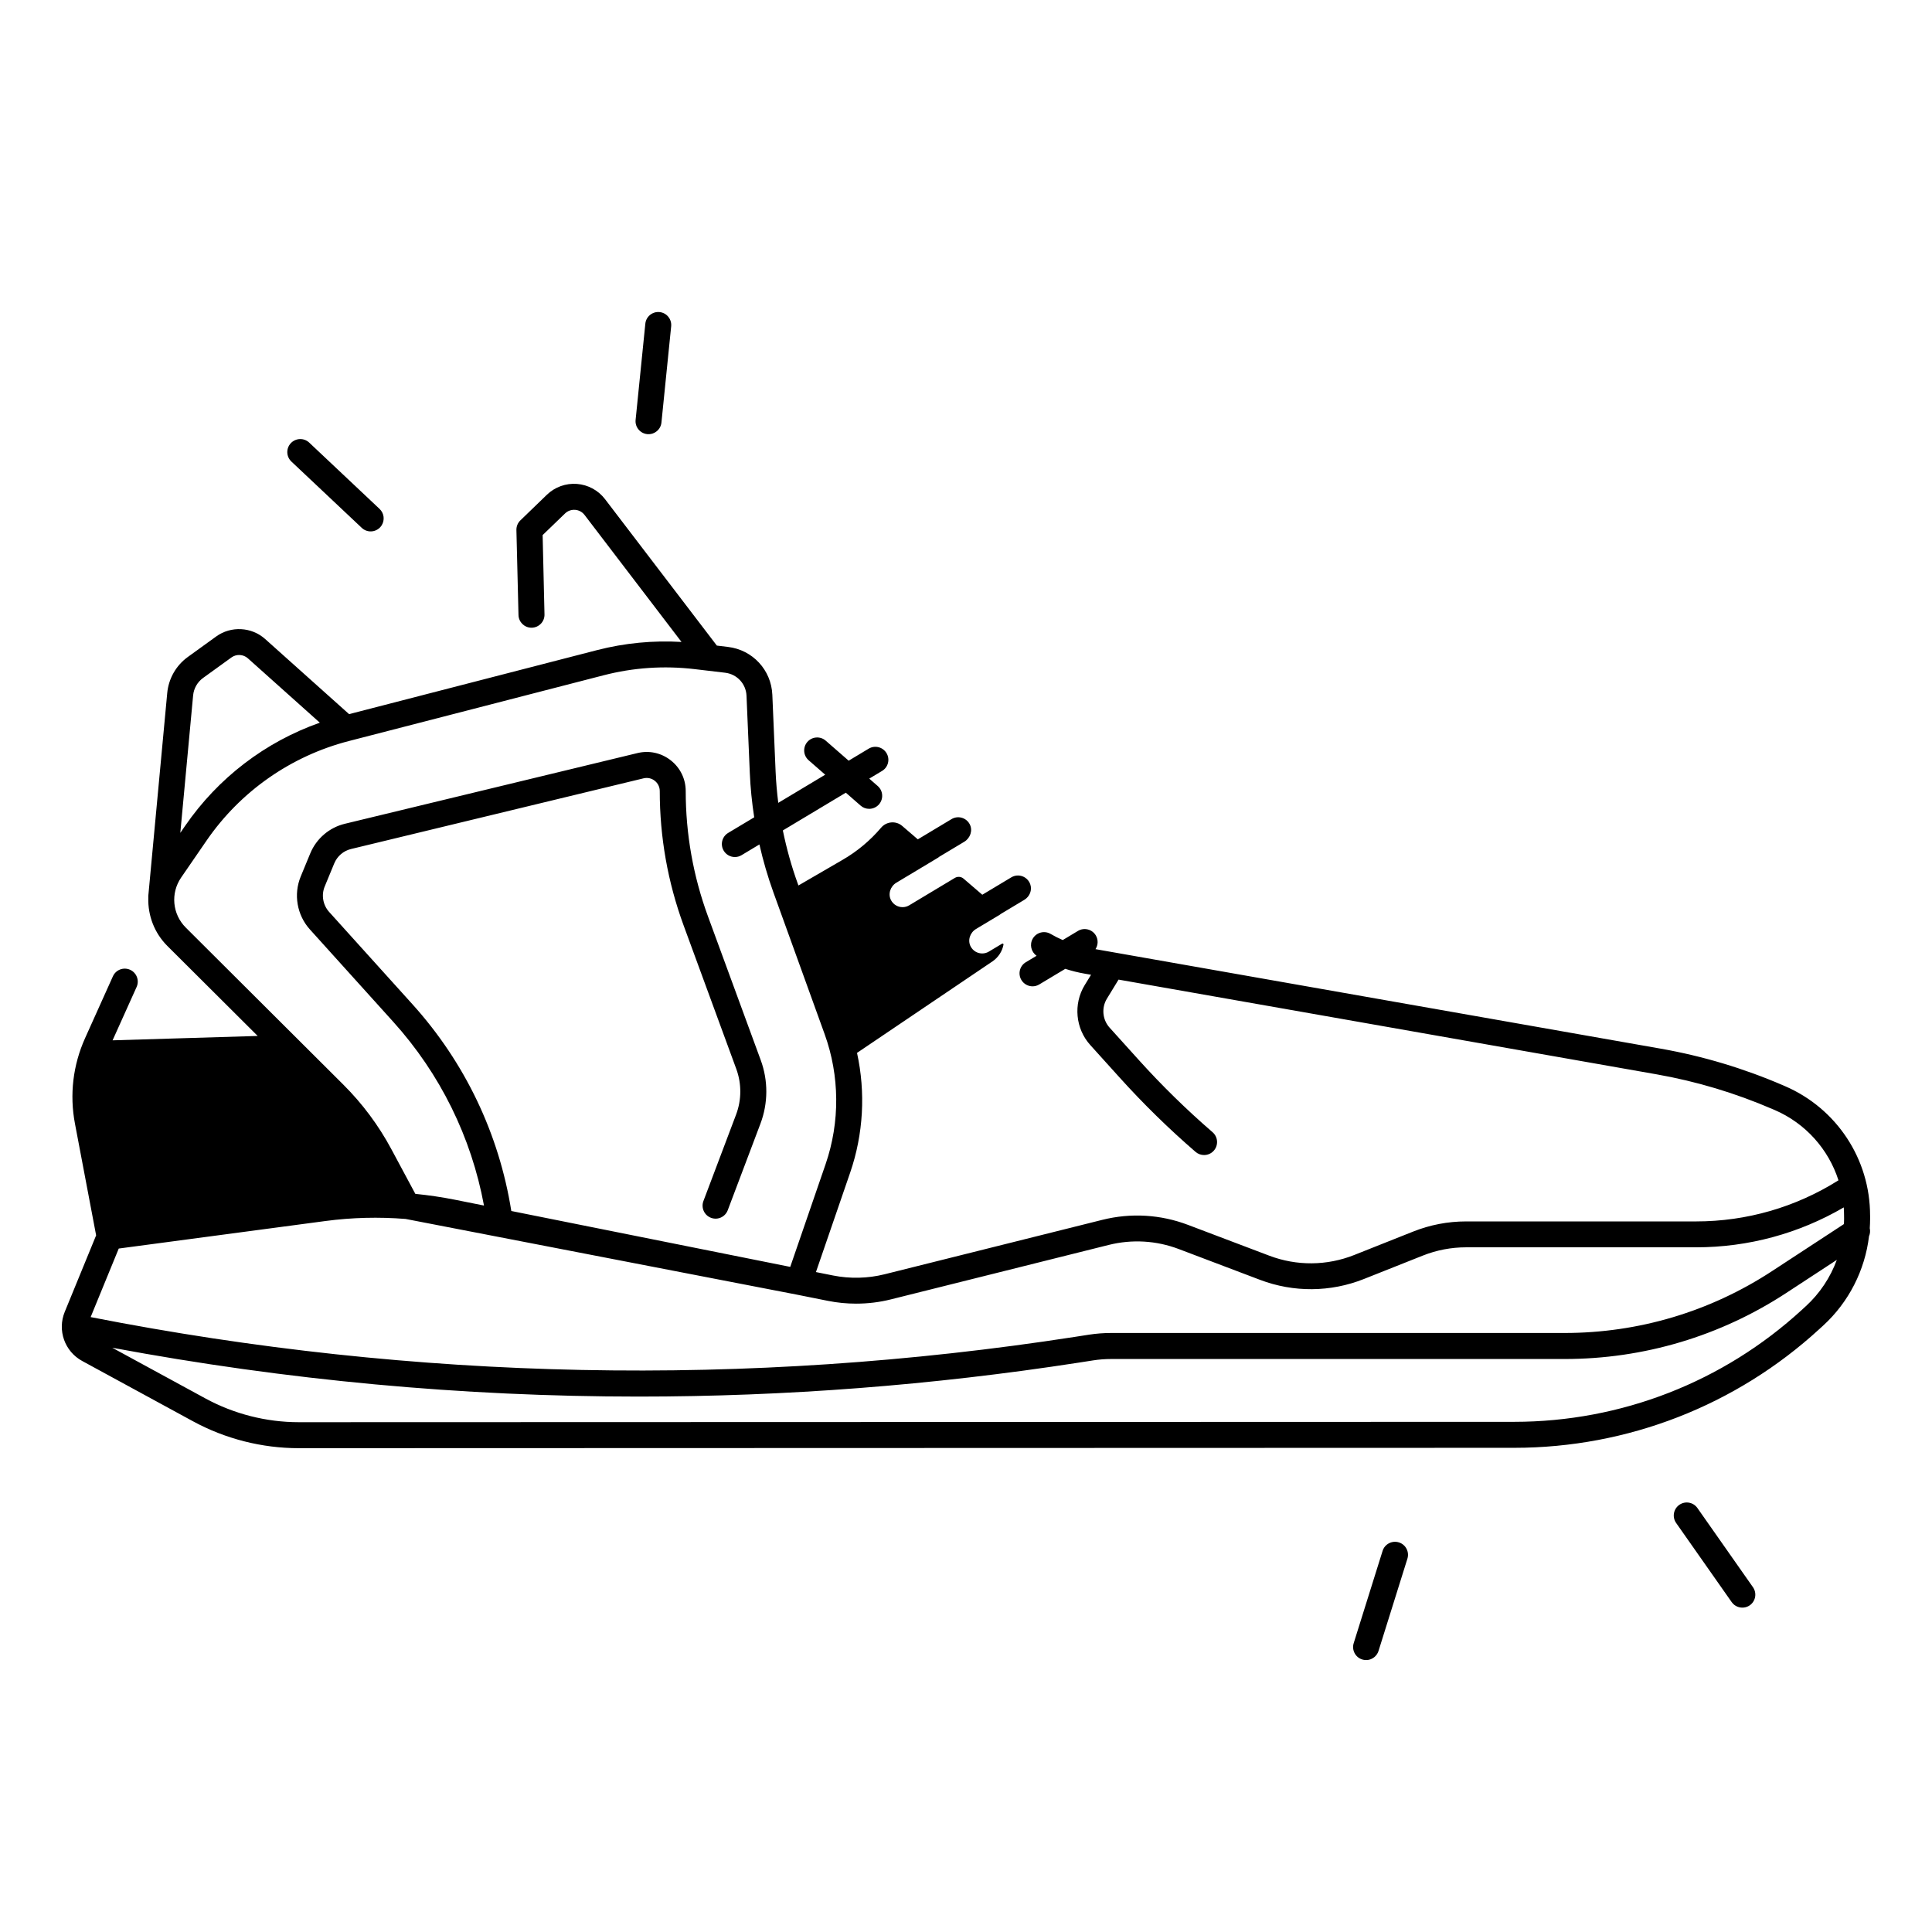 <?xml version="1.0" encoding="UTF-8"?>
<!-- Uploaded to: ICON Repo, www.iconrepo.com, Generator: ICON Repo Mixer Tools -->
<svg fill="#000000" width="800px" height="800px" version="1.1" viewBox="144 144 512 512" xmlns="http://www.w3.org/2000/svg">
 <g>
  <path d="m639.59 466.11c0.012-14.906-8.836-28.348-22.535-34.262l-0.523-0.227c-10.371-4.477-21.254-7.742-32.355-9.703l-149.86-26.383c0.699-1.074 0.777-2.481 0.078-3.652-0.984-1.633-3.102-2.156-4.723-1.18l-4.035 2.422c-1.102-0.48-2.184-1.023-3.227-1.633-1.645-0.953-3.75-0.402-4.715 1.25-0.906 1.566-0.441 3.523 1.012 4.547l-2.844 1.703c-1.633 0.973-2.164 3.09-1.18 4.723 0.648 1.074 1.789 1.672 2.953 1.672 0.602 0 1.211-0.156 1.77-0.492l6.906-4.144c1.672 0.543 3.394 0.973 5.144 1.277l1.684 0.297-1.684 2.746c-3.051 5-2.449 11.523 1.477 15.871l7.754 8.59c6.277 6.965 13.059 13.598 20.152 19.73 0.648 0.562 1.457 0.836 2.254 0.836 0.965 0 1.93-0.402 2.609-1.191 1.238-1.438 1.082-3.609-0.355-4.859-6.879-5.945-13.453-12.379-19.543-19.129l-7.754-8.59c-1.891-2.098-2.184-5.254-0.707-7.664l3.09-5.059 142.53 25.094c10.578 1.859 20.941 4.969 30.887 9.27l0.461 0.195c8.207 3.543 14.27 10.41 16.906 18.629-11.324 7.133-24.324 10.895-37.746 10.895h-60.93c-4.832 0-9.543 0.906-14.031 2.688l-15.625 6.211c-7.242 2.875-15.242 2.941-22.523 0.176l-21.52-8.156c-7.293-2.766-15.133-3.227-22.699-1.34l-57.711 14.426c-4.449 1.113-9.172 1.219-13.668 0.324l-4.527-0.906 9.074-26.371c3.512-10.215 4.113-21.234 1.812-31.715l35.906-24.254c1.555-1.055 2.578-2.668 2.914-4.438 0.039-0.207-0.195-0.355-0.375-0.246l-3.504 2.098c-0.551 0.336-1.16 0.492-1.77 0.492-1.23 0-2.422-0.66-3.051-1.84-0.867-1.645-0.176-3.691 1.418-4.644l6.426-3.856c0-0.012-0.012-0.031-0.012-0.039l6.394-3.836c1.406-0.848 2.117-2.566 1.566-4.121-0.758-2.125-3.199-2.934-5.027-1.832l-7.684 4.606-4.969-4.269c-0.641-0.551-1.566-0.629-2.293-0.195l-12.102 7.262c-0.551 0.336-1.16 0.492-1.77 0.492-1.23 0-2.422-0.66-3.051-1.84-0.867-1.645-0.176-3.691 1.418-4.644l11.219-6.731-0.031-0.031 6.801-4.082c1.605-0.965 2.312-3.019 1.438-4.664-0.934-1.75-3.129-2.352-4.812-1.34l-8.934 5.363-4.133-3.551c-1.672-1.438-4.184-1.211-5.609 0.473-2.875 3.387-6.309 6.258-10.164 8.492l-11.73 6.809-0.195-0.531c-1.664-4.594-2.961-9.289-3.938-14.051l16.688-10.008 3.926 3.434c0.648 0.57 1.457 0.848 2.262 0.848 0.953 0 1.918-0.402 2.598-1.18 1.25-1.438 1.102-3.609-0.324-4.859l-2.254-1.969 3.394-2.035c1.633-0.973 2.164-3.09 1.18-4.723-0.984-1.633-3.102-2.156-4.723-1.18l-5.305 3.188-6.082-5.305c-1.426-1.25-3.609-1.102-4.859 0.324-1.25 1.438-1.102 3.609 0.324 4.859l4.398 3.836-12.438 7.457c-0.344-2.746-0.59-5.512-0.707-8.297l-0.867-20.359c-0.285-6.562-5.227-11.887-11.75-12.664l-2.953-0.355-29.629-38.801c-1.789-2.352-4.508-3.816-7.449-4.043-2.934-0.227-5.856 0.828-7.969 2.875l-7.016 6.781c-0.699 0.668-1.074 1.594-1.055 2.559l0.551 22.535c0.051 1.871 1.574 3.356 3.445 3.356h0.09c1.898-0.051 3.406-1.625 3.356-3.523l-0.492-21.023 5.934-5.727c0.719-0.699 1.684-1.031 2.676-0.965 1.004 0.078 1.891 0.562 2.5 1.359l25.691 33.652c-7.527-0.441-15.035 0.277-22.375 2.164l-65.723 16.965-22.238-19.906c-3.602-3.219-9.055-3.512-12.969-0.68l-7.519 5.434c-3.109 2.242-5.098 5.719-5.461 9.535l-5.019 53.785c-0.02 0.207-0.012 0.402 0 0.59-0.117 4.613 1.594 9.23 5.059 12.684l23.93 23.844-38.453 1.16 6.367-14.141c0.777-1.73 0.012-3.769-1.723-4.555-1.742-0.777-3.769-0.012-4.555 1.723l-7.371 16.375c-3.219 7.144-4.152 14.996-2.688 22.691l5.609 29.59-8.316 20.27c-2.008 4.898-0.02 10.5 4.633 13.027l29.324 15.961c8.59 4.676 18.293 7.144 28.074 7.144h0.02l322.09-0.098c30.012-0.012 58.734-11.188 80.855-31.477l1.043-0.953c6.75-6.188 11.031-14.633 12.113-23.645 0.285-0.66 0.355-1.406 0.195-2.125 0.051-0.797 0.09-1.594 0.09-2.391l0.004-0.984zm-444.41-137.84c0.176-1.84 1.141-3.523 2.637-4.606l7.519-5.434c1.309-0.945 3.141-0.855 4.348 0.227l19.07 17.062c-14.445 5.086-26.961 14.641-35.699 27.344l-1.27 1.852zm-1.957 61.539c-3.551-3.543-4.062-9.102-1.23-13.234l6.723-9.781c8.973-13.066 22.375-22.445 37.727-26.41l67.504-17.426c7.91-2.047 16.031-2.59 24.148-1.633l8.07 0.953c3.148 0.375 5.539 2.941 5.668 6.109l0.867 20.359c0.168 3.977 0.562 7.93 1.172 11.848l-6.898 4.133c-1.633 0.973-2.164 3.09-1.18 4.723 0.648 1.074 1.789 1.672 2.953 1.672 0.602 0 1.211-0.156 1.77-0.492l4.734-2.844c0.973 4.281 2.195 8.5 3.691 12.652l13.59 37.609c4.004 11.07 4.094 23.301 0.266 34.441l-9.379 27.246-73.918-14.809c-3.258-20.457-12.27-39.352-26.184-54.77l-22.09-24.48c-1.652-1.832-2.117-4.488-1.172-6.762l2.527-6.121c0.789-1.898 2.441-3.316 4.438-3.797l77.531-18.734c1.043-0.246 2.125-0.02 2.961 0.648 0.848 0.66 1.328 1.652 1.328 2.727 0 12.184 2.125 24.156 6.316 35.59l13.973 38.07c1.426 3.898 1.406 8.188-0.059 12.074l-8.66 22.918c-0.668 1.781 0.227 3.769 2.008 4.438 1.781 0.68 3.769-0.227 4.438-2.008l8.66-22.918c2.055-5.434 2.086-11.426 0.078-16.875l-13.973-38.07c-3.918-10.676-5.902-21.855-5.902-33.219 0-3.199-1.438-6.16-3.957-8.137-2.508-1.977-5.727-2.688-8.836-1.93l-77.531 18.734c-4.133 0.992-7.566 3.938-9.18 7.863l-2.527 6.121c-1.949 4.723-0.992 10.215 2.422 14.004l22.09 24.48c12.438 13.785 20.695 30.543 24.059 48.707l-7.773-1.555c-3.453-0.688-6.938-1.191-10.422-1.543l-6.356-11.848c-3.375-6.297-7.656-12.043-12.723-17.094zm429.31 100.37-1.031 0.953c-20.852 19.121-47.91 29.656-76.203 29.668l-322.09 0.098h-0.02c-8.629 0-17.199-2.184-24.777-6.309l-24.66-13.422c46.207 8.621 92.812 12.941 139.49 12.941 38.898 0 77.836-3 116.61-8.992l3.867-0.602c1.566-0.246 3.168-0.363 4.762-0.363h120.2c20.898 0 41.199-6.051 58.688-17.496l13.41-8.777c-1.707 4.652-4.512 8.895-8.234 12.301zm10.168-23.098c0 0.434-0.02 0.875-0.039 1.309l-19.09 12.488c-16.363 10.715-35.355 16.375-54.918 16.375h-120.19c-1.938 0-3.898 0.148-5.816 0.441l-3.867 0.602c-86.848 13.441-174.56 11.66-260.76-5.254l7.449-18.164 54.75-7.293c7.074-0.945 14.188-1.113 21.266-0.551l103.57 20.035 8.363 1.672c2.449 0.492 4.949 0.738 7.457 0.738 3.109 0 6.231-0.375 9.23-1.133l57.711-14.426c6.188-1.543 12.613-1.172 18.586 1.094l21.52 8.156c8.895 3.375 18.668 3.297 27.512-0.215l15.625-6.211c3.672-1.457 7.539-2.195 11.492-2.195h60.93c13.844 0 27.266-3.652 39.133-10.578 0.051 0.699 0.078 1.398 0.078 2.098z"/>
  <path d="m239.87 283.89c1.387 1.309 3.562 1.238 4.871-0.148 0.156-0.168 0.285-0.336 0.402-0.523 0.867-1.367 0.668-3.199-0.551-4.348l-18.648-17.574c-1.387-1.309-3.562-1.238-4.871 0.148-1.301 1.379-1.238 3.562 0.148 4.871z"/>
  <path d="m315.52 259.05c1.34 0.137 2.578-0.523 3.258-1.586 0.277-0.434 0.461-0.945 0.512-1.496l2.578-25.496c0.188-1.891-1.191-3.582-3.078-3.769-1.891-0.188-3.582 1.191-3.769 3.078l-2.578 25.496c-0.191 1.895 1.188 3.574 3.078 3.773z"/>
  <path d="m593.83 543.64c-1.094-1.555-3.238-1.938-4.801-0.836-1.555 1.094-1.93 3.238-0.836 4.801l14.719 20.969c0.816 1.16 2.215 1.664 3.512 1.398 0.453-0.09 0.887-0.277 1.289-0.551 1.555-1.094 1.93-3.238 0.836-4.801z"/>
  <path d="m514.72 552.75c-1.812-0.57-3.75 0.441-4.32 2.254l-7.656 24.453c-0.57 1.812 0.441 3.75 2.254 4.32 0.582 0.176 1.16 0.195 1.723 0.09 1.191-0.246 2.203-1.113 2.598-2.344l7.656-24.453c0.57-1.82-0.441-3.758-2.254-4.32z"/>
 </g>
</svg>